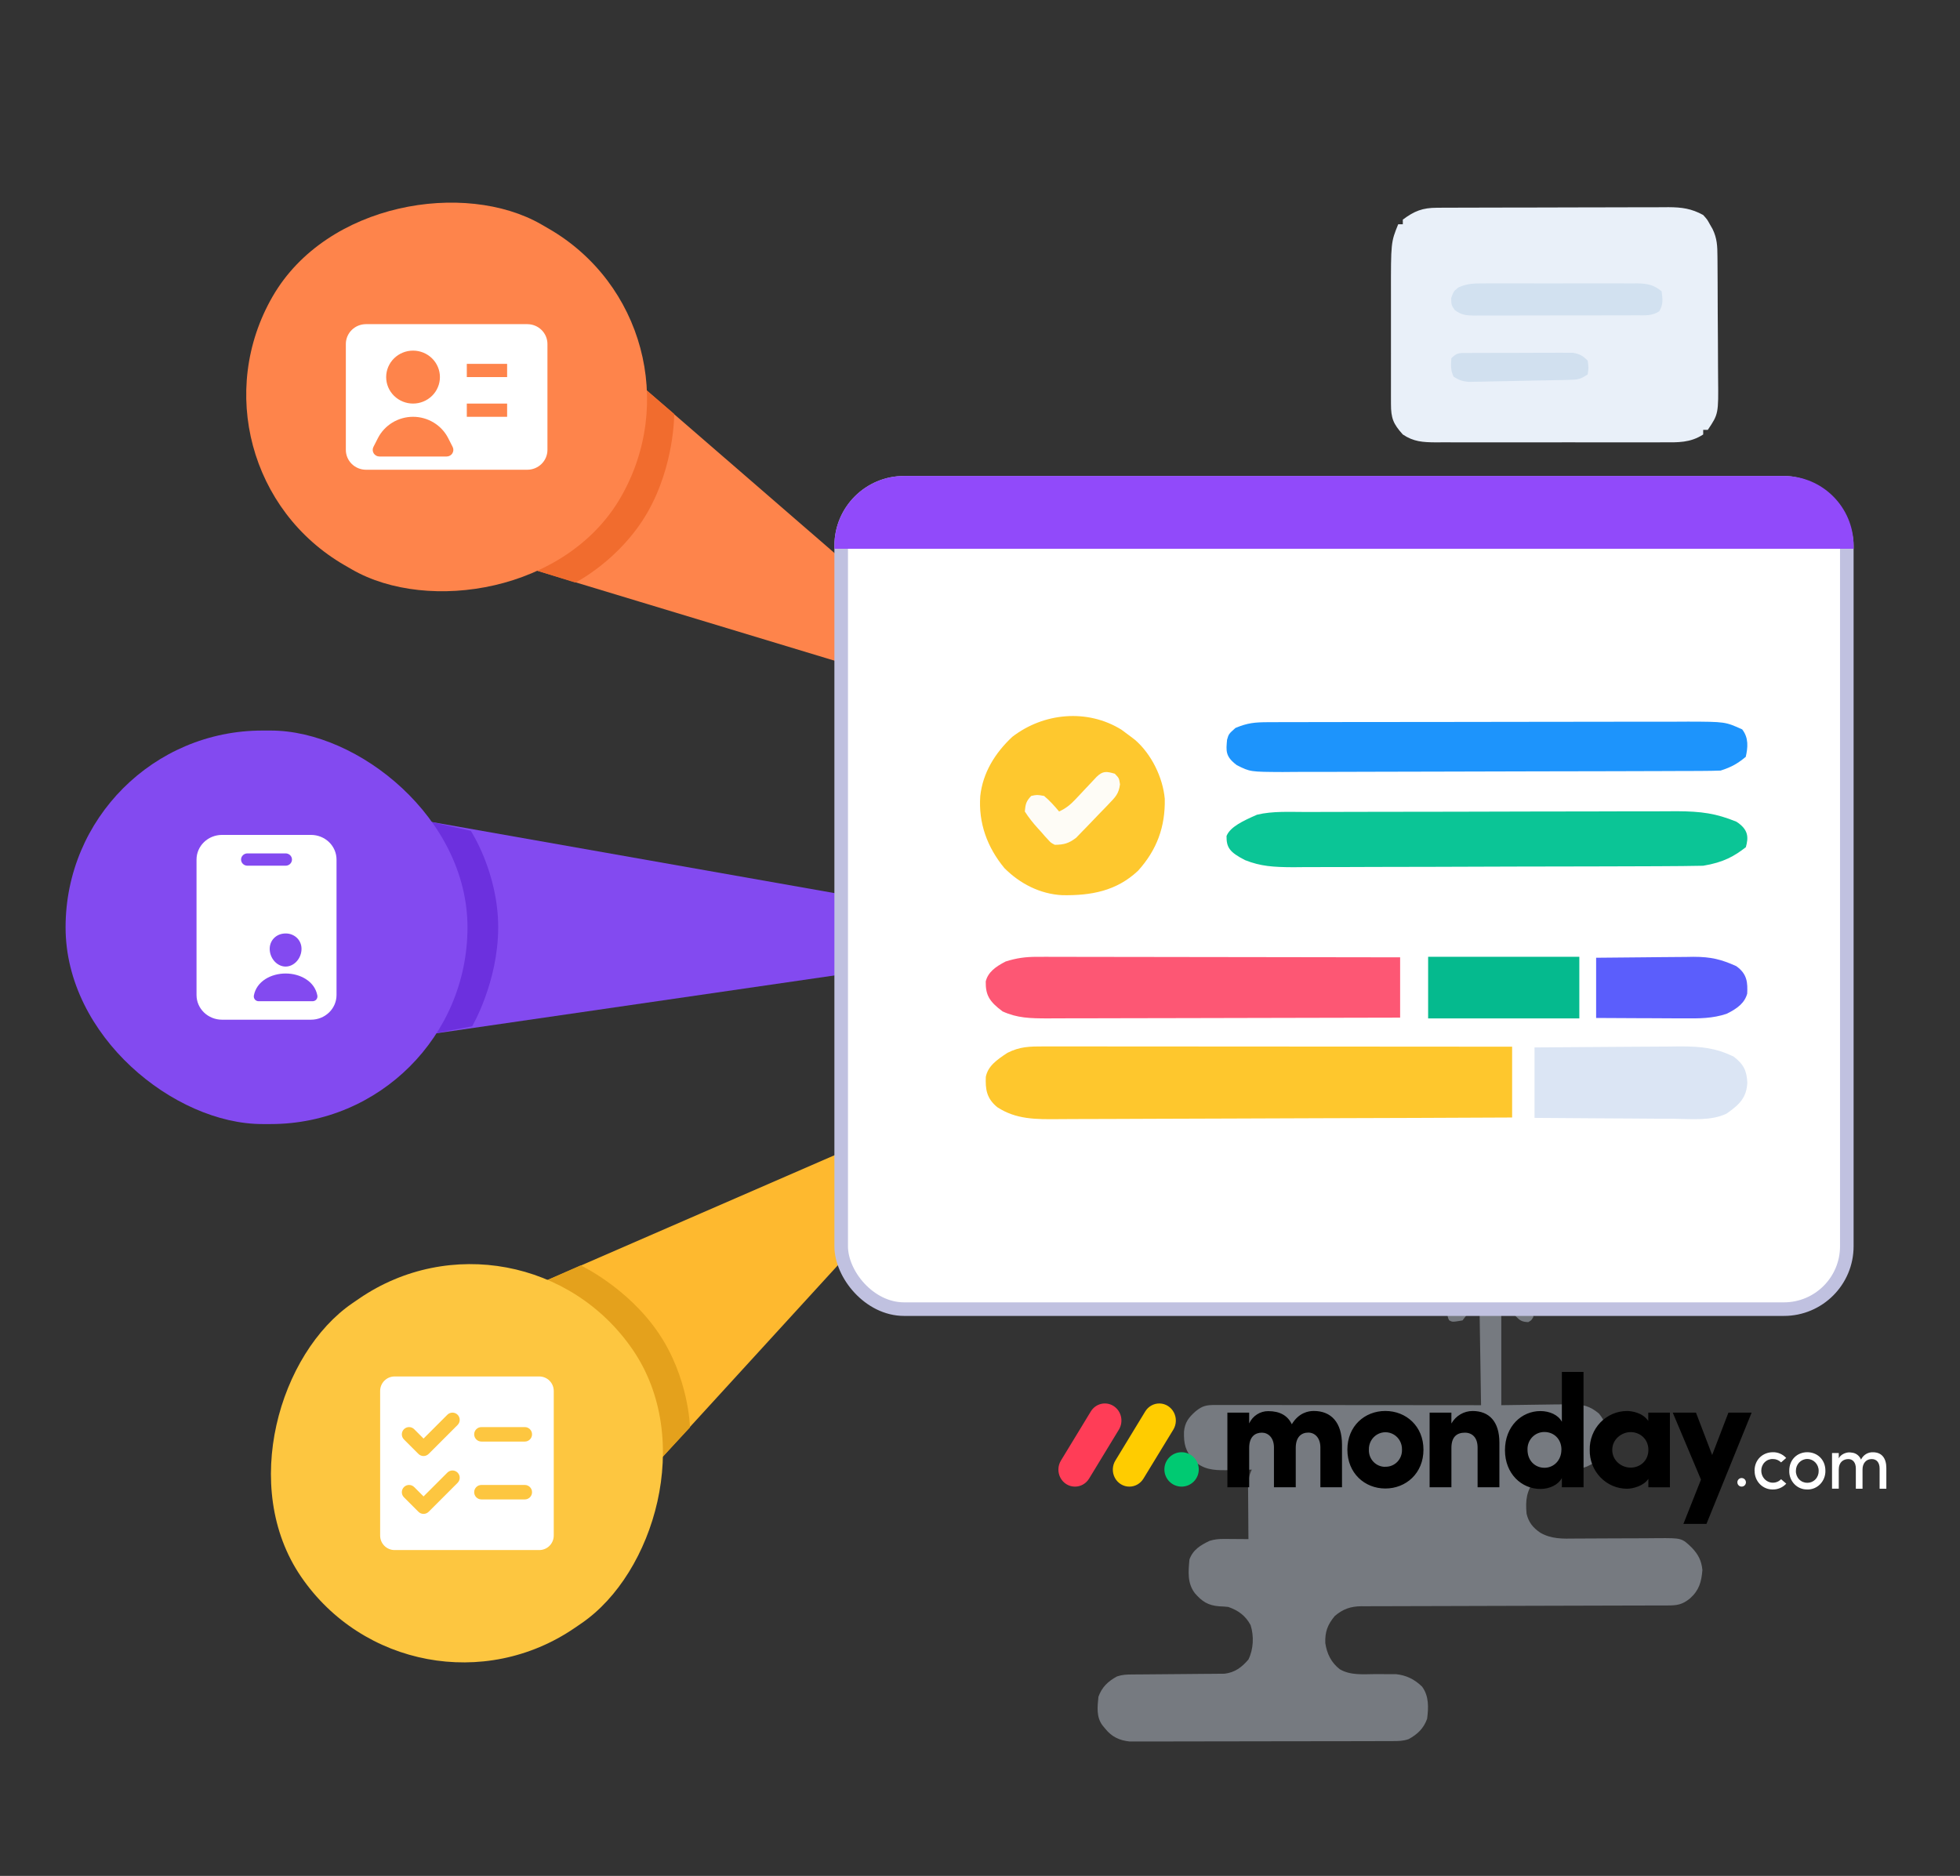 <svg xmlns="http://www.w3.org/2000/svg" width="350" height="335" viewBox="0 0 350 335" fill="none"><rect x="0" y="0" width="350" height="335" fill="#333333" stroke="none"/><path d="M256.579 37.101C256.969 37.098 257.36 37.096 257.762 37.093C258.187 37.093 258.613 37.093 259.051 37.092C259.727 37.089 259.727 37.089 260.416 37.086C261.907 37.08 263.397 37.077 264.888 37.075C265.924 37.072 266.96 37.07 267.996 37.068C269.892 37.064 271.787 37.061 273.682 37.06C276.467 37.058 279.252 37.051 282.037 37.039C284.453 37.029 286.869 37.026 289.286 37.025C290.311 37.024 291.337 37.02 292.363 37.015C293.799 37.008 295.235 37.009 296.671 37.011C297.094 37.008 297.517 37.004 297.953 37C300.337 37.014 302.038 37.243 304.141 38.396C304.86 39.196 304.86 39.196 305.327 40.047C305.488 40.328 305.648 40.608 305.814 40.898C306.638 42.587 306.675 43.964 306.689 45.826C306.692 46.118 306.695 46.411 306.698 46.713C306.706 47.681 306.711 48.65 306.715 49.618C306.716 49.95 306.718 50.282 306.72 50.623C306.728 52.379 306.734 54.135 306.738 55.892C306.743 57.7 306.757 59.509 306.773 61.317C306.784 62.712 306.788 64.107 306.789 65.502C306.791 66.168 306.796 66.835 306.803 67.501C306.873 73.921 306.873 73.921 304.966 76.767C304.694 76.767 304.421 76.767 304.141 76.767C304.141 77.04 304.141 77.312 304.141 77.593C301.816 79.093 299.665 79.006 296.954 78.99C296.247 78.994 296.247 78.994 295.526 78.997C293.971 79.002 292.416 78.999 290.861 78.995C289.778 78.996 288.696 78.997 287.614 78.998C285.347 79.001 283.081 78.998 280.814 78.992C278.197 78.985 275.58 78.987 272.963 78.994C270.44 79 267.918 79 265.396 78.996C264.324 78.995 263.253 78.996 262.182 78.999C260.685 79.002 259.188 78.997 257.69 78.99C257.027 78.994 257.027 78.994 256.35 78.998C254.096 78.979 252.435 78.892 250.504 77.593C248.787 75.69 248.389 74.681 248.388 72.145C248.386 71.606 248.385 71.068 248.384 70.513C248.384 69.921 248.385 69.328 248.386 68.736C248.386 68.129 248.386 67.521 248.385 66.913C248.384 65.636 248.385 64.358 248.387 63.081C248.39 61.455 248.388 59.829 248.386 58.204C248.384 56.946 248.385 55.688 248.386 54.431C248.386 53.832 248.386 53.233 248.385 52.635C248.373 43.268 248.373 43.268 249.679 40.047C249.951 40.047 250.223 40.047 250.504 40.047C250.504 39.774 250.504 39.502 250.504 39.221C252.573 37.67 254.035 37.11 256.579 37.101Z" fill="#E9F0F9"></path><path d="M264.873 50.614C265.192 50.612 265.511 50.61 265.84 50.607C266.89 50.602 267.941 50.606 268.991 50.61C269.723 50.609 270.456 50.608 271.188 50.606C272.721 50.604 274.254 50.607 275.787 50.613C277.75 50.62 279.713 50.616 281.676 50.608C283.187 50.604 284.699 50.605 286.21 50.608C286.934 50.609 287.658 50.608 288.381 50.605C289.394 50.602 290.406 50.607 291.418 50.614C291.716 50.611 292.014 50.609 292.321 50.606C294.114 50.629 295.316 50.853 296.712 52.012C296.91 53.394 297.032 54.376 296.286 55.599C295.008 56.447 293.662 56.313 292.179 56.305C291.675 56.309 291.675 56.309 291.162 56.313C290.051 56.321 288.941 56.319 287.83 56.317C287.059 56.319 286.288 56.321 285.516 56.323C283.899 56.327 282.282 56.326 280.664 56.322C278.591 56.317 276.518 56.325 274.445 56.337C272.851 56.345 271.258 56.345 269.665 56.343C268.901 56.343 268.136 56.345 267.372 56.35C266.303 56.356 265.235 56.352 264.166 56.345C263.692 56.351 263.692 56.351 263.208 56.357C261.768 56.337 260.958 56.242 259.784 55.379C259.166 54.487 259.166 54.487 259.141 53.224C259.579 52.012 259.579 52.012 260.436 51.327C261.938 50.639 263.254 50.6 264.873 50.614Z" fill="#D2E1F0"></path><path d="M262.068 63.039C262.501 63.035 262.933 63.031 263.378 63.027C263.847 63.028 264.316 63.028 264.799 63.029C265.28 63.027 265.76 63.025 266.255 63.023C267.272 63.021 268.29 63.021 269.308 63.022C270.866 63.024 272.424 63.014 273.983 63.004C274.97 63.003 275.958 63.002 276.945 63.003C277.412 62.999 277.879 62.995 278.361 62.991C279.013 62.995 279.013 62.995 279.679 62.999C280.061 62.999 280.444 62.998 280.838 62.998C282.063 63.183 282.631 63.525 283.511 64.39C283.691 65.654 283.691 65.654 283.511 66.866C282.178 67.755 281.771 67.802 280.227 67.836C279.811 67.847 279.396 67.858 278.967 67.869C278.294 67.88 278.294 67.88 277.607 67.891C276.915 67.906 276.915 67.906 276.209 67.921C275.233 67.941 274.257 67.959 273.28 67.975C271.785 68 270.29 68.035 268.795 68.07C267.848 68.088 266.9 68.106 265.952 68.123C265.28 68.139 265.28 68.139 264.594 68.156C264.177 68.161 263.76 68.167 263.33 68.173C262.964 68.179 262.598 68.186 262.22 68.193C261.142 68.096 260.49 67.859 259.581 67.278C259.011 66.139 259.089 65.237 259.168 63.978C260.221 62.925 260.608 63.047 262.068 63.039Z" fill="#D1E0EF"></path><path d="M96.753 229.031L118.18 260.328L158.173 216.591L150.645 205.595L96.753 229.031Z" fill="#FEB92F"></path><path d="M96.753 229.031L118.18 260.328L123.212 254.909C123.212 254.909 123.037 246.004 117.516 237.94C111.995 229.876 103.685 225.977 103.685 225.977L96.753 229.031Z" fill="#E4A11C"></path><rect x="73.621" y="310.576" width="70.274" height="71.769" rx="35.137" transform="rotate(-124.397 73.621 310.576)" fill="#FDC640"></rect><path d="M96.299 245.812H70.466C69.781 245.812 69.124 246.084 68.639 246.568C68.155 247.053 67.883 247.71 67.883 248.395V274.228C67.883 274.913 68.155 275.57 68.639 276.055C69.124 276.539 69.781 276.812 70.466 276.812H96.299C96.985 276.812 97.642 276.539 98.126 276.055C98.611 275.57 98.883 274.913 98.883 274.228V248.395C98.883 247.71 98.611 247.053 98.126 246.568C97.642 246.084 96.985 245.812 96.299 245.812ZM81.713 264.809L76.547 269.975C76.427 270.095 76.284 270.191 76.127 270.256C75.971 270.321 75.803 270.354 75.633 270.354C75.463 270.354 75.295 270.321 75.138 270.256C74.981 270.191 74.839 270.095 74.719 269.975L72.136 267.392C71.893 267.15 71.757 266.821 71.757 266.478C71.757 266.135 71.893 265.807 72.136 265.564C72.378 265.322 72.707 265.186 73.049 265.186C73.392 265.186 73.721 265.322 73.963 265.564L75.633 267.235L79.886 262.981C80.128 262.739 80.457 262.602 80.799 262.602C81.142 262.602 81.471 262.739 81.713 262.981C81.956 263.223 82.092 263.552 82.092 263.895C82.092 264.238 81.956 264.566 81.713 264.809ZM81.713 254.475L76.547 259.642C76.427 259.762 76.284 259.857 76.127 259.922C75.971 259.987 75.803 260.021 75.633 260.021C75.463 260.021 75.295 259.987 75.138 259.922C74.981 259.857 74.839 259.762 74.719 259.642L72.136 257.059C72.016 256.939 71.92 256.796 71.856 256.639C71.79 256.483 71.757 256.315 71.757 256.145C71.757 255.802 71.893 255.473 72.136 255.231C72.378 254.989 72.707 254.852 73.049 254.852C73.392 254.852 73.721 254.989 73.963 255.231L75.633 256.902L79.886 252.648C80.128 252.405 80.457 252.269 80.799 252.269C81.142 252.269 81.471 252.405 81.713 252.648C81.956 252.89 82.092 253.219 82.092 253.562C82.092 253.904 81.956 254.233 81.713 254.475ZM93.716 267.77H85.966C85.624 267.77 85.295 267.634 85.053 267.392C84.811 267.149 84.674 266.821 84.674 266.478C84.674 266.136 84.811 265.807 85.053 265.565C85.295 265.323 85.624 265.187 85.966 265.187H93.716C94.059 265.187 94.387 265.323 94.629 265.565C94.872 265.807 95.008 266.136 95.008 266.478C95.008 266.821 94.872 267.149 94.629 267.392C94.387 267.634 94.059 267.77 93.716 267.77ZM93.716 257.437H85.966C85.624 257.437 85.295 257.3 85.053 257.058C84.811 256.816 84.674 256.487 84.674 256.145C84.674 255.802 84.811 255.474 85.053 255.232C85.295 254.989 85.624 254.853 85.966 254.853H93.716C94.059 254.853 94.387 254.989 94.629 255.232C94.872 255.474 95.008 255.802 95.008 256.145C95.008 256.487 94.872 256.816 94.629 257.058C94.387 257.3 94.059 257.437 93.716 257.437Z" fill="white"></path><path d="M76.863 184.681L76.863 146.752L153.294 160.248L153.294 173.574L76.863 184.681Z" fill="#834AF0"></path><path d="M76.863 184.681L76.863 146.752L84.077 148.381C84.077 148.381 88.963 155.827 88.963 165.6C88.963 175.373 84.309 183.285 84.309 183.285L76.863 184.681Z" fill="#6C30DE"></path><rect width="70.274" height="71.769" rx="35.137" transform="matrix(4.37114e-08 1 1 -4.37114e-08 11.711 130.463)" fill="#834AF0"></rect><path d="M55.548 149.1H39.639C38.434 149.101 37.279 149.565 36.426 150.39C35.574 151.215 35.095 152.333 35.094 153.5V177.7C35.095 178.866 35.574 179.985 36.426 180.809C37.279 181.634 38.434 182.098 39.639 182.1H55.548C56.753 182.098 57.909 181.634 58.761 180.809C59.613 179.985 60.092 178.866 60.094 177.7V153.5C60.092 152.333 59.613 151.215 58.761 150.39C57.909 149.565 56.753 149.101 55.548 149.1ZM53.097 167.56C53.634 168.121 53.897 168.877 53.834 169.687C53.712 171.3 52.441 172.612 51.003 172.612C49.565 172.612 48.292 171.3 48.17 169.687C48.109 168.869 48.37 168.112 48.905 167.556C49.44 166.999 50.179 166.7 51.003 166.7C51.394 166.694 51.783 166.768 52.143 166.916C52.504 167.064 52.829 167.283 53.097 167.56ZM43.048 153.5C43.048 153.208 43.168 152.928 43.381 152.722C43.594 152.516 43.883 152.4 44.185 152.4H51.003C51.304 152.4 51.593 152.516 51.806 152.722C52.02 152.928 52.139 153.208 52.139 153.5C52.139 153.791 52.02 154.071 51.806 154.277C51.593 154.484 51.304 154.6 51.003 154.6H44.185C43.883 154.6 43.594 154.484 43.381 154.277C43.168 154.071 43.048 153.791 43.048 153.5ZM56.472 178.513C56.39 178.605 56.288 178.678 56.174 178.727C56.06 178.777 55.935 178.802 55.81 178.8H46.195C46.07 178.802 45.946 178.777 45.832 178.727C45.718 178.678 45.616 178.605 45.534 178.513C45.445 178.41 45.382 178.289 45.348 178.159C45.314 178.029 45.31 177.894 45.338 177.762C45.569 176.555 46.288 175.541 47.419 174.829C48.423 174.197 49.696 173.85 51.003 173.85C52.31 173.85 53.582 174.197 54.587 174.829C55.717 175.541 56.437 176.555 56.668 177.762C56.695 177.894 56.692 178.029 56.658 178.159C56.624 178.289 56.56 178.41 56.472 178.513Z" fill="white"></path><path d="M114.644 68.997L95.68 101.845L152.405 119.011L159.068 107.47L114.644 68.997Z" fill="#FE844B"></path><path d="M114.644 68.997L95.68 101.845L102.741 104.041C102.741 104.041 110.696 100.036 115.583 91.572C120.469 83.108 120.395 73.929 120.395 73.929L114.644 68.997Z" fill="#F16C2E"></path><rect x="31.113" y="83.374" width="70.274" height="71.769" rx="35.137" transform="rotate(-60 31.113 83.374)" fill="#FE844B"></rect><path fill-rule="evenodd" clip-rule="evenodd" d="M61.758 61.432C61.758 60.492 62.137 59.59 62.812 58.925C63.487 58.26 64.403 57.887 65.358 57.887L94.158 57.887C95.113 57.887 96.028 58.26 96.703 58.925C97.379 59.59 97.758 60.492 97.758 61.432L97.758 80.341C97.758 81.282 97.379 82.183 96.703 82.848C96.028 83.513 95.113 83.887 94.158 83.887L65.358 83.887C64.403 83.887 63.487 83.513 62.812 82.848C62.137 82.183 61.758 81.282 61.758 80.341L61.758 61.432ZM68.958 67.341C68.958 66.088 69.463 64.885 70.364 63.999C71.264 63.112 72.485 62.614 73.758 62.614C75.031 62.614 76.252 63.112 77.152 63.999C78.052 64.885 78.558 66.088 78.558 67.341C78.558 68.595 78.052 69.797 77.152 70.684C76.252 71.57 75.031 72.069 73.758 72.069C72.485 72.069 71.264 71.57 70.364 70.684C69.463 69.797 68.958 68.595 68.958 67.341ZM90.558 67.341L83.358 67.341L83.358 64.978L90.558 64.978L90.558 67.341ZM90.558 74.432L83.358 74.432L83.358 72.069L90.558 72.069L90.558 74.432ZM73.758 74.432C72.453 74.433 71.175 74.791 70.065 75.466C68.956 76.142 68.059 77.108 67.475 78.257L66.683 79.812C66.591 79.992 66.547 80.193 66.557 80.394C66.566 80.596 66.627 80.792 66.735 80.963C66.843 81.135 66.993 81.276 67.172 81.374C67.351 81.472 67.553 81.523 67.758 81.523L79.758 81.523C79.962 81.523 80.164 81.472 80.342 81.373C80.521 81.275 80.671 81.134 80.779 80.962C80.886 80.791 80.948 80.595 80.957 80.394C80.966 80.192 80.922 79.992 80.831 79.812L80.041 78.257C79.457 77.108 78.56 76.142 77.45 75.466C76.341 74.791 75.062 74.433 73.758 74.432Z" fill="white"></path><path d="M266.206 225C268.497 225.487 270.168 228.729 271.511 230.544C271.794 230.916 271.794 230.916 272.083 231.296C273.796 233.611 273.796 233.611 273.806 235.199C273.467 235.785 273.467 235.785 272.903 236.107C271.819 236.061 271.455 235.862 270.68 235.078C270.451 234.781 270.222 234.483 269.987 234.177C269.756 233.881 269.525 233.585 269.287 233.281C268.872 232.72 268.472 232.147 268.087 231.566C268.087 237.96 268.087 244.354 268.087 250.942C272.932 250.882 272.932 250.882 277.776 250.805C278.387 250.801 278.998 250.797 279.61 250.794C279.922 250.786 280.235 250.778 280.557 250.77C282.603 250.769 283.97 251.101 285.545 252.455C286.662 253.823 287.175 255.304 287.069 257.072C286.768 258.864 285.978 259.901 284.698 261.159C282.933 262.413 281.173 262.506 279.092 262.541C277.118 262.619 275.56 262.781 274.107 264.262C272.587 266.222 272.381 267.896 272.602 270.317C272.966 271.863 273.741 272.813 275.034 273.705C277.037 274.863 279.059 274.793 281.297 274.758C282.044 274.746 282.791 274.746 283.538 274.748C285.123 274.751 286.707 274.739 288.292 274.726C290.132 274.713 291.972 274.705 293.812 274.709C294.544 274.708 295.276 274.698 296.009 274.688C300.323 274.665 300.323 274.665 302.1 276.372C303.263 277.604 303.838 278.69 304 280.384C303.823 282.522 303.412 284.001 301.78 285.455C300.384 286.584 299.474 286.71 297.706 286.708C297.468 286.708 297.229 286.709 296.983 286.71C296.179 286.713 295.374 286.713 294.57 286.713C293.995 286.715 293.42 286.716 292.845 286.718C291.605 286.722 290.364 286.724 289.124 286.726C287.162 286.729 285.2 286.735 283.239 286.742C277.659 286.761 272.08 286.777 266.501 286.787C263.422 286.793 260.342 286.802 257.263 286.814C255.633 286.82 254.002 286.825 252.372 286.826C250.838 286.826 249.304 286.831 247.77 286.839C247.208 286.841 246.645 286.842 246.083 286.841C245.313 286.84 244.545 286.844 243.776 286.85C243.443 286.847 243.443 286.847 243.103 286.845C241.189 286.869 239.836 287.331 238.363 288.577C237.068 290.133 236.588 291.412 236.661 293.429C236.95 295.337 237.719 296.908 239.246 298.096C241.136 299.215 243.406 298.979 245.531 298.965C246.18 298.964 246.829 298.965 247.478 298.971C248.066 298.976 248.655 298.974 249.243 298.971C251.09 299.153 252.598 299.886 253.94 301.198C255.189 302.887 255.102 304.938 254.843 306.95C254.207 308.684 253.144 309.701 251.532 310.583C250.506 310.927 249.72 310.925 248.638 310.928C248.333 310.929 248.333 310.929 248.022 310.931C247.339 310.933 246.656 310.934 245.973 310.934C245.484 310.936 244.995 310.937 244.506 310.939C243.177 310.943 241.847 310.945 240.517 310.946C239.686 310.947 238.856 310.948 238.025 310.95C235.425 310.954 232.826 310.957 230.226 310.958C227.226 310.959 224.225 310.964 221.225 310.973C218.906 310.98 216.586 310.983 214.267 310.983C212.882 310.984 211.497 310.985 210.112 310.991C208.808 310.996 207.505 310.996 206.201 310.994C205.724 310.994 205.246 310.995 204.768 310.998C204.114 311.002 203.461 311 202.807 310.997C202.259 310.997 202.259 310.997 201.7 310.998C199.906 310.803 198.546 310.181 197.39 308.747C197.217 308.538 197.044 308.328 196.865 308.112C195.75 306.62 195.965 304.803 196.148 303.014C196.774 301.28 197.852 300.26 199.459 299.381C200.442 299.052 201.17 299.037 202.204 299.031C202.584 299.027 202.964 299.024 203.355 299.021C203.558 299.02 203.761 299.019 203.97 299.018C204.606 299.014 205.243 299.009 205.88 299.002C207.689 298.983 209.499 298.967 211.309 298.957C212.417 298.95 213.524 298.94 214.632 298.926C215.053 298.922 215.474 298.919 215.895 298.918C216.486 298.917 217.076 298.909 217.667 298.902C218.002 298.899 218.338 298.897 218.684 298.894C220.53 298.662 221.746 297.751 222.937 296.354C223.839 294.513 223.943 292.176 223.321 290.219C222.418 288.523 221.096 287.579 219.325 286.968C218.781 286.913 218.235 286.875 217.688 286.855C215.722 286.698 214.637 285.995 213.361 284.509C211.995 282.702 212.204 280.672 212.402 278.492C213.034 276.736 214.397 275.93 216.014 275.161C216.891 274.889 217.671 274.823 218.587 274.829C218.841 274.83 219.095 274.831 219.357 274.832C219.619 274.835 219.882 274.837 220.153 274.84C220.42 274.841 220.687 274.842 220.963 274.844C221.621 274.847 222.279 274.852 222.937 274.859C222.934 274.536 222.931 274.214 222.927 273.882C222.916 272.683 222.91 271.484 222.904 270.285C222.901 269.767 222.897 269.249 222.892 268.73C222.884 267.984 222.881 267.238 222.878 266.492C222.874 266.146 222.874 266.146 222.869 265.793C222.869 264.541 222.98 263.572 223.539 262.446C223.216 262.456 223.216 262.456 222.886 262.465C221.9 262.491 220.914 262.506 219.927 262.522C219.588 262.532 219.25 262.542 218.901 262.552C216.654 262.579 214.83 262.412 213.15 260.797C211.686 259.116 211.374 257.878 211.426 255.69C211.576 254.022 212.267 253.13 213.474 252.058C214.725 251.028 215.423 250.904 217.057 250.905C217.26 250.905 217.462 250.905 217.67 250.904C218.35 250.904 219.03 250.906 219.711 250.907C220.197 250.907 220.684 250.907 221.17 250.907C222.493 250.907 223.817 250.909 225.14 250.911C226.522 250.913 227.904 250.913 229.286 250.913C231.904 250.914 234.522 250.917 237.14 250.92C240.12 250.923 243.1 250.925 246.081 250.926C252.212 250.93 258.343 250.935 264.475 250.942C264.376 244.648 264.276 238.353 264.174 231.869C263.181 233.167 262.187 234.466 261.164 235.804C259.358 236.107 259.358 236.107 258.775 235.785C258.289 234.894 258.503 234.352 258.756 233.382C259.349 232.538 259.349 232.538 260.11 231.679C260.384 231.364 260.658 231.049 260.93 230.732C261.138 230.491 261.138 230.491 261.351 230.245C262.256 229.164 263.071 228.012 263.9 226.872C265.116 225.274 265.116 225.274 266.206 225Z" fill="#DBE5F4" fill-opacity="0.4"></path><rect x="150.212" y="86.212" width="179.576" height="147.576" rx="11.229" fill="white" stroke="#C0C1E0" stroke-width="2.424"></rect><path d="M200.267 130.315C200.844 130.728 201.414 131.152 201.975 131.587C202.219 131.775 202.464 131.963 202.716 132.156C205.633 134.701 207.648 138.843 207.995 142.651C208.097 147.636 206.595 151.771 203.223 155.5C199.352 159.14 194.815 159.951 189.675 159.863C185.725 159.658 182.141 157.815 179.358 155.028C176.283 151.303 174.702 146.969 175.047 142.16C175.501 137.983 177.71 134.444 180.759 131.592C186.358 127.265 194.184 126.54 200.267 130.315Z" fill="#FEC82E"></path><path d="M186.464 186.871C187.199 186.87 187.934 186.87 188.691 186.869C189.507 186.871 190.324 186.872 191.14 186.874C191.998 186.874 192.856 186.874 193.714 186.873C196.045 186.873 198.377 186.876 200.708 186.879C203.144 186.881 205.58 186.881 208.016 186.882C212.629 186.883 217.242 186.886 221.856 186.891C227.107 186.895 232.359 186.897 237.611 186.899C248.415 186.904 259.219 186.911 270.023 186.92C270.023 191.093 270.023 195.266 270.023 199.566C258.602 199.621 247.182 199.666 235.76 199.693C230.457 199.706 225.154 199.723 219.851 199.751C215.228 199.775 210.605 199.791 205.982 199.796C203.534 199.8 201.087 199.807 198.64 199.825C196.335 199.842 194.03 199.847 191.724 199.843C190.88 199.844 190.036 199.848 189.192 199.858C184.893 199.903 181.461 199.914 178.101 197.736C176.102 196.116 175.965 194.412 176.038 192.309C176.416 190.388 177.99 189.269 179.902 188.016C182.123 186.899 183.825 186.869 186.464 186.871Z" fill="#FEC72D"></path><path d="M185.258 170.872C186.118 170.871 186.118 170.871 186.995 170.869C187.618 170.872 188.24 170.874 188.882 170.877C189.542 170.877 190.203 170.877 190.883 170.877C192.689 170.877 194.495 170.881 196.301 170.886C198.19 170.891 200.079 170.891 201.968 170.892C205.543 170.895 209.118 170.901 212.693 170.908C216.764 170.916 220.835 170.92 224.906 170.924C233.279 170.932 241.651 170.946 250.023 170.962C250.023 174.515 250.023 178.069 250.023 181.731C241.258 181.756 232.493 181.776 223.727 181.788C219.657 181.794 215.587 181.802 211.517 181.815C207.969 181.826 204.421 181.833 200.873 181.835C198.995 181.837 197.117 181.84 195.239 181.848C193.141 181.856 191.043 181.858 188.945 181.857C188.324 181.861 187.703 181.865 187.064 181.869C183.978 181.861 181.664 181.821 179.027 180.616C176.607 178.821 175.994 177.658 176.025 175.274C176.402 173.677 177.693 172.67 179.582 171.704C181.55 171.087 183.092 170.869 185.258 170.872Z" fill="#FD5774"></path><path d="M226.581 128.969C227.284 128.967 227.987 128.964 228.711 128.962C229.486 128.961 230.26 128.961 231.059 128.96C232.279 128.957 232.279 128.957 233.523 128.954C235.758 128.949 237.993 128.946 240.228 128.944C241.624 128.943 243.021 128.942 244.417 128.94C248.787 128.934 253.156 128.93 257.526 128.929C262.569 128.927 267.612 128.92 272.655 128.908C276.553 128.899 280.451 128.895 284.349 128.894C286.677 128.894 289.005 128.891 291.333 128.884C293.932 128.876 296.53 128.878 299.129 128.881C299.898 128.877 300.668 128.873 301.461 128.869C308.075 128.89 308.075 128.89 311.102 130.253C312.293 131.771 312.118 133.505 311.743 135.158C310.339 136.312 309.288 136.962 307.255 137.61C306.151 137.653 305.044 137.669 303.938 137.673C303.235 137.677 302.532 137.68 301.808 137.684C301.033 137.686 300.259 137.687 299.461 137.689C298.241 137.694 298.241 137.694 296.996 137.699C294.295 137.71 291.594 137.716 288.892 137.722C287.962 137.724 287.032 137.726 286.102 137.729C282.233 137.738 278.365 137.745 274.496 137.75C268.952 137.756 263.408 137.77 257.865 137.793C253.967 137.809 250.068 137.817 246.17 137.819C243.842 137.821 241.514 137.826 239.186 137.839C236.588 137.853 233.989 137.852 231.391 137.849C230.621 137.856 229.851 137.862 229.059 137.869C223.243 137.841 223.243 137.841 220.862 136.644C218.769 135.083 218.95 134.078 219.117 132.106C219.417 131.07 219.417 131.07 220.619 129.997C222.793 129.1 223.999 128.974 226.581 128.969Z" fill="#1D94FC"></path><path d="M233.511 145.007C234.272 145.004 235.033 145.001 235.817 144.998C238.342 144.99 240.867 144.985 243.392 144.981C244.254 144.98 245.116 144.978 246.003 144.976C250.564 144.967 255.126 144.962 259.687 144.958C264.399 144.953 269.11 144.939 273.821 144.922C277.444 144.912 281.066 144.908 284.688 144.907C286.424 144.905 288.161 144.9 289.898 144.892C292.33 144.882 294.762 144.882 297.195 144.885C297.911 144.88 298.627 144.875 299.364 144.869C303.898 144.889 306.456 145.273 310.065 146.737C312.268 148.156 312.24 149.563 311.76 151.293C309.728 152.875 307.794 154.01 304.132 154.607C301.645 154.655 299.177 154.681 296.69 154.687C295.929 154.69 295.168 154.694 294.384 154.697C291.863 154.707 289.343 154.714 286.822 154.72C285.531 154.723 285.531 154.723 284.213 154.727C279.658 154.738 275.102 154.746 270.547 154.752C265.841 154.759 261.137 154.777 256.432 154.798C252.813 154.812 249.195 154.817 245.576 154.819C243.842 154.822 242.108 154.829 240.373 154.838C237.945 154.852 235.518 154.852 233.089 154.849C232.374 154.855 231.66 154.862 230.923 154.869C227.38 154.851 225.149 154.716 222.342 153.608C219.52 152.174 219.002 151.302 219.024 149.293C219.68 147.657 221.988 146.578 224.47 145.494C227.28 144.807 230.422 145.011 233.511 145.007Z" fill="#0BC596"></path><path d="M274.023 187.053C278.008 187.019 281.992 186.986 285.976 186.969C287.832 186.961 289.688 186.949 291.544 186.931C293.677 186.911 295.811 186.902 297.944 186.895C298.933 186.882 298.933 186.882 299.942 186.869C303.786 186.868 306.304 187.124 309.563 188.676C311.502 190.152 311.906 191.341 312.023 193.343C311.884 195.882 310.799 197.161 308.303 198.877C305.53 200.203 302.072 199.831 298.905 199.792C298.194 199.79 297.483 199.788 296.75 199.785C294.867 199.779 292.985 199.763 291.103 199.745C289.179 199.728 287.255 199.721 285.33 199.713C281.561 199.696 277.793 199.665 274.023 199.634C274.023 195.482 274.023 191.33 274.023 187.053Z" fill="#DBE5F4"></path><path d="M255.023 170.869C263.933 170.869 272.843 170.869 282.023 170.869C282.023 174.499 282.023 178.129 282.023 181.869C273.113 181.869 264.203 181.869 255.023 181.869C255.023 178.239 255.023 174.609 255.023 170.869Z" fill="#05BA8E"></path><path d="M285.023 171.037C287.945 171.003 290.865 170.974 293.786 170.956C294.779 170.948 295.771 170.938 296.763 170.925C298.195 170.907 299.626 170.899 301.058 170.892C301.497 170.885 301.936 170.877 302.389 170.869C305.575 170.868 307.388 171.343 310.021 172.52C312.067 173.941 312.078 175.569 312.001 177.441C311.561 179.06 310.316 180.078 308.317 181.049C305.821 181.884 303.467 181.887 300.725 181.863C300.275 181.862 299.825 181.861 299.361 181.86C297.932 181.855 296.502 181.846 295.072 181.837C294.1 181.833 293.128 181.83 292.155 181.827C289.778 181.819 287.401 181.805 285.023 181.79C285.023 178.242 285.023 174.693 285.023 171.037Z" fill="#5B5EFC"></path><path d="M199.072 138.171C199.838 138.964 199.838 138.964 200 140.066C199.784 141.771 199.167 142.348 198.007 143.56C197.818 143.759 197.629 143.957 197.434 144.161C197.034 144.578 196.63 144.992 196.224 145.403C195.607 146.03 195.004 146.668 194.4 147.309C194.009 147.714 193.616 148.118 193.223 148.521C192.868 148.886 192.514 149.251 192.148 149.627C190.831 150.628 189.982 150.848 188.357 150.869C187.644 150.496 187.644 150.496 187.118 149.908C186.923 149.697 186.728 149.487 186.527 149.269C186.334 149.044 186.141 148.819 185.942 148.587C185.741 148.368 185.541 148.149 185.334 147.924C184.465 146.964 183.705 146.013 183 144.917C183.124 143.598 183.233 143.088 184.148 142.139C185.176 141.916 185.176 141.916 186.444 142.139C187.443 142.971 188.287 143.911 189.123 144.917C190.322 144.367 191.12 143.73 192.032 142.757C192.408 142.361 192.408 142.361 192.791 141.957C193.177 141.543 193.177 141.543 193.571 141.122C194.086 140.575 194.601 140.029 195.117 139.483C195.457 139.12 195.457 139.12 195.804 138.749C196.946 137.628 197.603 137.751 199.072 138.171Z" fill="#FEFCF6"></path><path d="M149 97.441C149 90.57 154.57 85 161.441 85H318.559C325.43 85 331 90.57 331 97.441V98H149V97.441Z" fill="#914AFA"></path><path d="M229.99 127.021C234.631 127.622 237.614 125.104 242.259 125.666C245.65 126.077 248.667 126.867 252.076 127.021" stroke="white" stroke-opacity="0.51" stroke-width="2.074"></path><path d="M283.005 127.021C287.646 127.622 290.63 125.104 295.275 125.666C298.665 126.077 301.683 126.867 305.091 127.021" stroke="white" stroke-opacity="0.51" stroke-width="2.074"></path><path d="M191.963 265.485C190.885 265.49 189.89 264.889 189.368 263.917C188.847 262.946 188.881 261.759 189.458 260.821L194.784 252.065C195.651 250.638 197.478 250.204 198.864 251.097C200.25 251.99 200.671 253.871 199.804 255.298L194.478 264.054C193.935 264.946 192.985 265.486 191.963 265.485Z" fill="#FF3D57"></path><path d="M201.682 265.485C200.604 265.491 199.609 264.89 199.087 263.919C198.566 262.947 198.6 261.76 199.177 260.822L204.5 252.068C205.061 251.143 206.057 250.597 207.115 250.635C208.172 250.672 209.129 251.289 209.626 252.251C210.123 253.213 210.084 254.376 209.524 255.301L204.187 264.055C203.646 264.943 202.7 265.483 201.682 265.485Z" fill="#FFCC00"></path><path d="M210.995 265.485C212.69 265.485 214.065 264.11 214.065 262.413C214.065 260.716 212.69 259.34 210.995 259.34C209.3 259.34 207.926 260.716 207.926 262.413C207.926 264.11 209.3 265.485 210.995 265.485Z" fill="#00CA72"></path><path fill-rule="evenodd" clip-rule="evenodd" d="M314.264 265.041C313.648 264.409 313.309 263.543 313.326 262.645L313.312 262.651C313.312 260.631 314.816 259.341 316.586 259.341C317.482 259.322 318.344 259.694 318.962 260.365L318.051 261.158C317.658 260.765 317.132 260.549 316.586 260.556C316.039 260.533 315.508 260.744 315.116 261.139C314.724 261.534 314.506 262.079 314.515 262.645C314.517 263.511 315.022 264.291 315.795 264.622C316.568 264.954 317.457 264.772 318.051 264.162L318.976 264.952C318.356 265.63 317.488 266.007 316.586 265.991C315.719 266.016 314.88 265.673 314.264 265.041ZM322.73 265.991C321.867 266.015 321.032 265.67 320.423 265.037C319.813 264.404 319.483 263.539 319.51 262.645C319.51 260.619 320.974 259.34 322.73 259.34C324.485 259.34 325.964 260.625 325.964 262.645C325.985 263.541 325.65 264.407 325.037 265.041C324.424 265.674 323.587 266.02 322.722 265.996L322.73 265.991ZM335.645 262.258C335.645 261.204 335.13 260.565 334.247 260.565C333.213 260.55 332.589 261.355 332.595 262.42V265.86H331.399V262.243C331.399 261.193 330.87 260.565 330.065 260.565C329.21 260.565 328.351 261.083 328.351 262.42V265.855H327.149V259.488H328.351V260.443C328.681 259.734 329.559 259.419 330.054 259.378C330.274 259.364 330.496 259.377 330.714 259.416C331.431 259.492 332.049 259.97 332.324 260.66C332.725 259.821 333.567 259.307 334.471 259.349C336.008 259.349 336.847 260.385 336.847 262.174V265.86H335.645V262.258ZM324.192 264.178C323.807 264.584 323.278 264.807 322.728 264.796H322.72C322.172 264.805 321.645 264.58 321.262 264.175C320.879 263.769 320.674 263.218 320.696 262.651C320.696 261.489 321.606 260.547 322.728 260.547C323.851 260.547 324.761 261.489 324.761 262.651C324.782 263.22 324.577 263.772 324.192 264.178Z" fill="white"></path><path fill-rule="evenodd" clip-rule="evenodd" d="M312.792 252.267H308.648L305.743 259.84L302.852 252.267H298.704L303.746 264.232L300.608 272.143H304.725L312.792 252.267ZM287.901 258.919C287.901 260.834 289.542 262.091 291.183 262.091C292.824 262.091 294.354 260.921 294.354 258.919C294.354 256.918 292.786 255.748 291.191 255.748C289.597 255.748 287.903 257.007 287.903 258.919H287.901ZM294.353 265.603V264.09C293.516 265.377 291.552 265.862 290.545 265.862C288.754 265.862 287.037 265.126 285.783 263.82C284.529 262.514 283.843 260.748 283.879 258.919C283.844 257.096 284.527 255.334 285.777 254.029C287.026 252.724 288.736 251.986 290.523 251.979C291.363 251.979 293.325 252.259 294.331 253.752V252.27H298.197V265.605L294.353 265.603ZM282.78 265.602H278.904V263.947C278.258 265.175 276.691 265.901 275.074 265.901C271.712 265.901 268.744 263.188 268.744 258.986C268.744 254.707 271.712 251.99 275.074 251.99C276.699 251.99 278.267 252.674 278.904 253.903V245H282.769L282.78 265.602ZM278.831 258.903C278.831 256.904 277.403 255.731 275.806 255.731C274.985 255.715 274.195 256.045 273.62 256.643C273.045 257.241 272.738 258.055 272.769 258.891C272.769 260.868 274.137 262.119 275.795 262.119C277.453 262.119 278.82 260.795 278.82 258.891L278.831 258.903ZM259.181 258.562C259.181 256.533 260.218 255.849 261.588 255.849C262.904 255.849 263.856 256.734 263.856 258.503V265.603H267.749V257.632C267.749 253.836 265.899 251.979 262.959 251.979C261.399 251.983 259.958 252.834 259.178 254.213V252.267H255.288V265.603H259.181V258.562ZM247.384 265.82C243.686 265.82 240.603 263.079 240.603 258.877C240.603 254.676 243.683 251.973 247.384 251.973C251.085 251.973 254.19 254.687 254.19 258.888C254.19 263.09 251.08 265.82 247.384 265.82ZM247.387 261.934C248.185 261.956 248.956 261.641 249.518 261.062C250.081 260.484 250.383 259.694 250.355 258.88C250.388 257.781 249.832 256.75 248.904 256.19C247.976 255.631 246.823 255.631 245.895 256.19C244.967 256.75 244.411 257.781 244.444 258.88C244.411 259.692 244.709 260.482 245.266 261.063C245.823 261.644 246.591 261.964 247.387 261.948V261.934ZM233.625 255.834C234.774 255.834 235.783 256.75 235.783 258.492V265.602H239.643V258.029C239.643 254.003 237.703 251.973 234.601 251.973C233.677 251.973 231.94 252.253 230.679 254.346C229.951 252.803 228.55 252.004 226.482 252.004C225.02 251.991 223.685 252.85 223.066 254.201V252.267H219.176V265.602H223.068V258.562C223.068 256.532 224.163 255.848 225.336 255.848C226.455 255.848 227.464 256.733 227.492 258.417V265.602H231.384V258.562C231.384 256.608 232.394 255.834 233.625 255.834Z" fill="black"></path><path d="M310.242 264.714C310.241 265.025 310.428 265.306 310.714 265.425C311.001 265.545 311.331 265.48 311.551 265.261C311.771 265.041 311.837 264.71 311.719 264.423C311.6 264.136 311.32 263.948 311.01 263.948C310.587 263.948 310.244 264.291 310.242 264.714Z" fill="white"></path></svg>